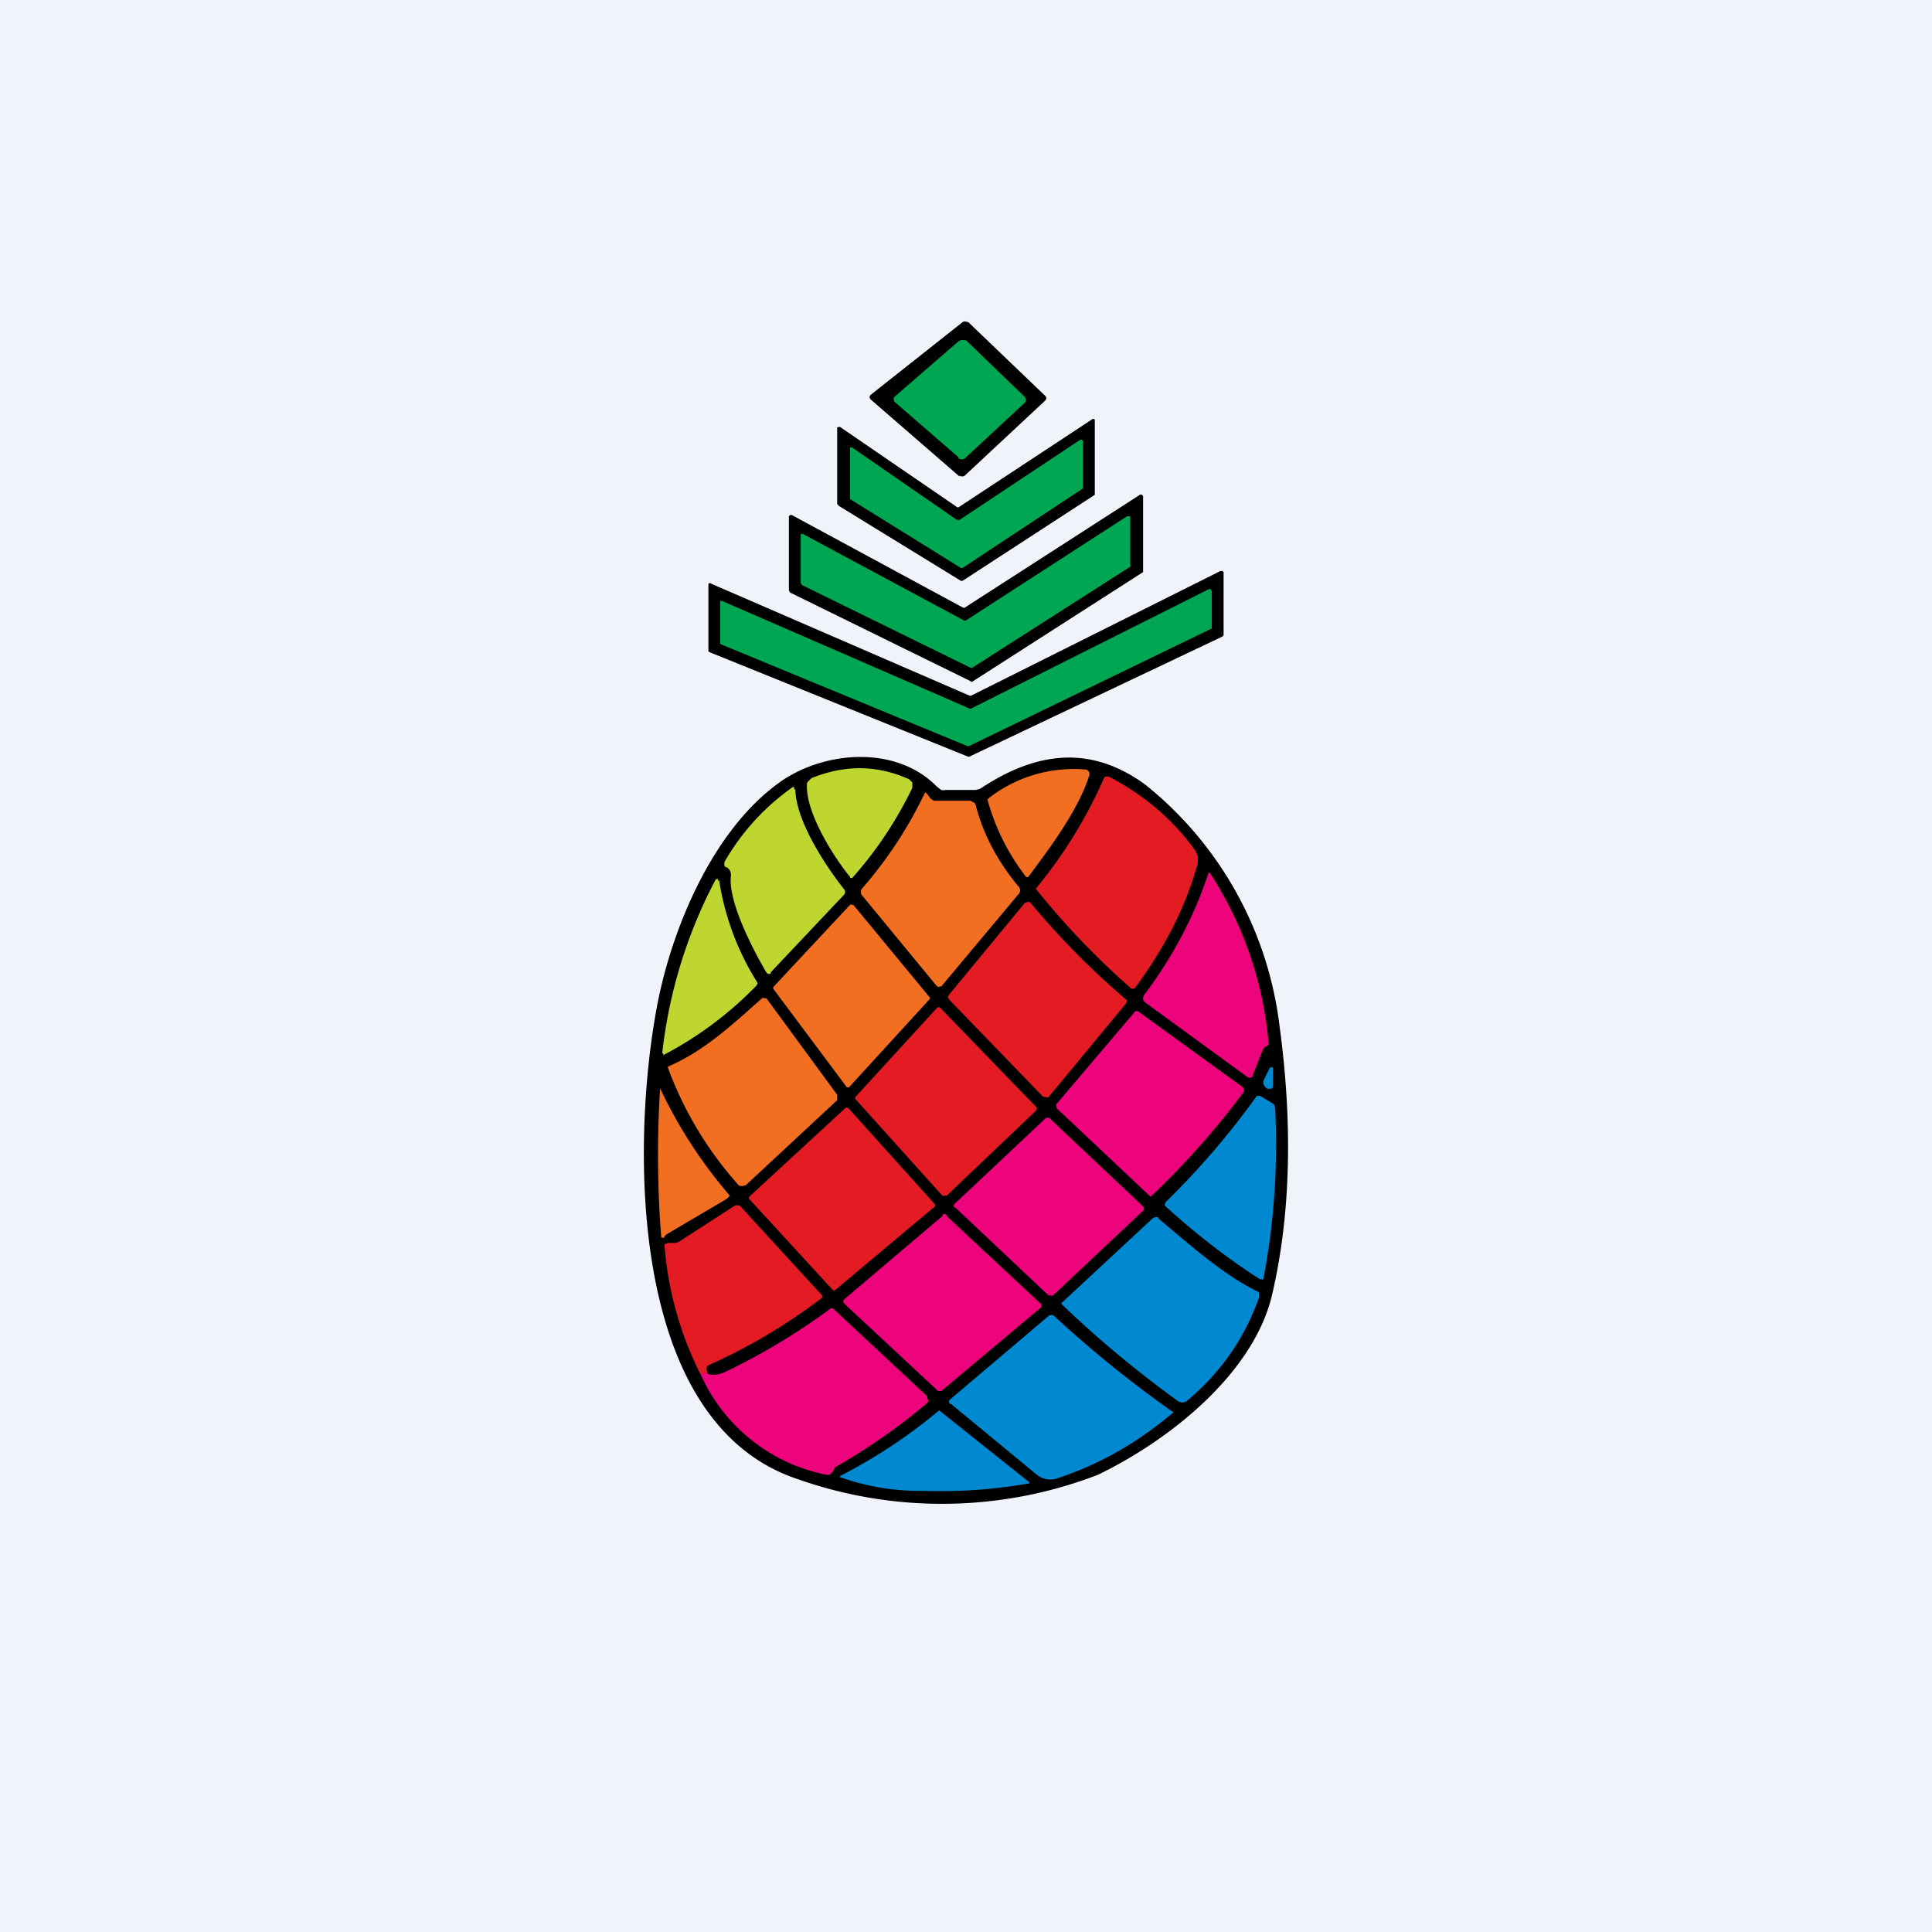 <!-- by TradingView --><svg width="18" height="18" viewBox="0 0 18 18" xmlns="http://www.w3.org/2000/svg"><path fill="#F0F3FA" d="M0 0h18v18H0z"/><path d="m8.94 4.44-.83-.72a.03.03 0 0 1 0-.04L8.97 3a.04.04 0 0 1 .04 0h.01l.72.69.01.02-.01.02-.75.7a.04.04 0 0 1-.05 0Z"/><path d="m8.93 4.26-.6-.52v-.01a.03.03 0 0 1 0-.03V3.7l.6-.52.02-.01a.05.05 0 0 1 .03 0H9l.55.53.01.03-.01.02-.56.52a.05.05 0 0 1-.06 0Z" fill="#00A651"/><path d="m8.94 4.72 1.23-.81a.02.02 0 0 1 .03 0V4.61l-1.23.8a.02.02 0 0 1-.02 0l-1.14-.7V4.7H7.8v-.72h.01a.02.02 0 0 1 .02 0l1.08.74a.02.02 0 0 0 .03 0Z"/><path d="m8.93 4.85 1.13-.75a.02.02 0 0 1 .03.01v.43a.02.02 0 0 1 0 .01l-1.12.74a.02.02 0 0 1-.02 0l-1.03-.64V4.17a.02.02 0 0 1 .02 0l.97.67a.02.02 0 0 0 .02 0Z" fill="#00A651"/><path d="m9.05 6.35-1.69-.83-.01-.02v-.69l.01-.01a.02.02 0 0 1 .02 0l1.59.86a.02.02 0 0 0 .02 0l1.63-1.05a.02.02 0 0 1 .02 0l.01.01v.7a.02.02 0 0 1 0 .01L9.06 6.35a.02.02 0 0 1-.02 0Z"/><path d="m9 5.78 1.5-.97h.03v.45a.02.02 0 0 1 0 .02l-1.47.94a.02.02 0 0 1-.02 0l-1.57-.77-.01-.02v-.45a.02.02 0 0 1 .03 0l1.49.8a.02.02 0 0 0 .02 0Z" fill="#00A651"/><path d="m9.05 6.48 2.32-1.16h.02l.01.01v.59l-.01.01-2.36 1.12a.02.02 0 0 1-.01 0l-2.4-.97-.02-.01v-.63a.02.02 0 0 1 .03 0l2.4 1.04a.02.02 0 0 0 .02 0Z"/><path d="m9.05 6.6 2.21-1.11a.02.02 0 0 1 .02 0l.01.02V5.86h-.01L9.03 6.95a.02.02 0 0 1-.02 0L6.71 6V5.6a.02.02 0 0 1 .02 0l2.3 1a.02.02 0 0 0 .02 0Z" fill="#00A651"/><path d="M8.8 7.36h.29l.04-.01c.51-.34 1.02-.42 1.54-.04a3.4 3.4 0 0 1 1.25 2.24c.13.95.1 1.8-.07 2.52-.17.71-.92 1.33-1.62 1.67a4.04 4.04 0 0 1-2.8.04c-1.62-.54-1.54-3.24-1.3-4.45.14-.7.52-1.62 1.16-2.06.42-.28 1.07-.32 1.44.06l.04.03a.1.1 0 0 0 .04 0Z"/><path d="M7.92 8.17c-.15-.18-.43-.62-.4-.88l.02-.02.02-.02c.32-.13.62-.12.91.01l.03.03v.05a3.64 3.64 0 0 1-.56.84h-.02Z" fill="#BED62F"/><path d="M9.58 8.17a.02.02 0 0 1-.02 0 2.06 2.06 0 0 1-.36-.72l.02-.02a1.29 1.29 0 0 1 .9-.26.05.05 0 0 1 .03.03v.02c-.1.32-.36.67-.57.95Z" fill="#F26E21"/><path d="M10.57 9.2v.01h-.01a.02.02 0 0 1-.02 0 7.32 7.32 0 0 1-.89-.93 4.37 4.37 0 0 0 .64-1.04.06.06 0 0 1 .05 0c.34.18.6.41.8.69l.02.05v.06c-.11.4-.3.78-.59 1.17Z" fill="#E51B23"/><path d="M7.14 9.06c-.13-.22-.36-.67-.33-.9 0-.04-.01-.06-.04-.08h-.01a.04.04 0 0 1-.01-.04v-.01a2.18 2.18 0 0 1 .64-.7l.01.01v.01l.01.01c.01.29.27.69.45.92a.04.04 0 0 1 0 .06l-.68.72v.01a.03.03 0 0 1-.03 0l-.01-.01Z" fill="#BED62F"/><path d="m8.64 7.4.03.04.03.02H9.04l.04.02.01.02c.07.27.2.52.4.76a.05.05 0 0 1 0 .07l-.72.86h-.01a.03.03 0 0 1-.03 0l-.7-.85a.05.05 0 0 1 0-.06 3.9 3.9 0 0 0 .59-.9l.02.02Z" fill="#F26E21"/><path d="M11.25 8.13h.02a3.43 3.43 0 0 1 .55 1.6l-.02.02h-.01l-.02.02-.1.25v.01a.03.03 0 0 1-.03.01h-.01l-.96-.7a.05.05 0 0 1-.01-.07c.27-.36.47-.74.6-1.14Z" fill="#ED037C"/><path d="M6.7 8.2a2.49 2.49 0 0 0 .36.96l-.01.02a3.38 3.38 0 0 1-.87.65v-.01l-.01-.01a4.53 4.53 0 0 1 .5-1.62h.02v.02Z" fill="#BED62F"/><path d="M9.6 8.41a7.38 7.38 0 0 0 .9.91l-.01.03-.72.87a.03.03 0 0 1-.03 0h-.02l-.87-.9-.02-.03.01-.02.71-.86h.01a.03.03 0 0 1 .04 0Z" fill="#E51B23"/><path d="m8.66 9.31-.75.82a.02.02 0 0 1-.01 0h-.01l-.68-.91a.02.02 0 0 1 0-.03l.71-.76a.02.02 0 0 1 .02 0h.01l.71.86a.02.02 0 0 1 0 .02ZM6.94 11.04a.04.04 0 0 1-.03.01.04.04 0 0 1-.03-.01 3.39 3.39 0 0 1-.66-1.1l.02-.01c.32-.14.58-.38.86-.63a.02.02 0 0 1 .02 0h.02l.66.9v.05l-.86.8Z" fill="#F26E21"/><path d="m9.66 10.34-.84.8H8.8a.02.02 0 0 1-.02 0l-.81-.9a.02.02 0 0 1 0-.02l.76-.83a.02.02 0 0 1 .03 0l.9.93v.01l-.01.01Z" fill="#E51B23"/><path d="m10.6 9.42.98.71.01.02v.02a7.53 7.53 0 0 1-.87.98l-.87-.82-.01-.02v-.02l.73-.86.01-.01h.02Z" fill="#ED037C"/><path d="M11.82 10.15a.13.13 0 0 1-.03-.02l-.02-.03v-.03l.06-.12a.02.02 0 0 1 .03 0v.17a.02.02 0 0 1-.01.02.03.03 0 0 1-.03 0Z" fill="#0089D0"/><path d="M6.16 11.52a9.9 9.9 0 0 1-.01-1.38 4.4 4.4 0 0 0 .65 1l-.01.01-.02.02-.56.33-.02.02v.01a.02.02 0 0 1-.02 0h-.01Z" fill="#F26E21"/><path d="M11.77 11.91v.01h-.03a6.62 6.62 0 0 1-.89-.69l.01-.03a7.5 7.5 0 0 0 .85-.99h.03l.1.06.03.02.01.03a6.7 6.7 0 0 1-.11 1.6Z" fill="#0089D0"/><path d="m8.71 11.24-.93.78a.02.02 0 0 1-.02 0l-.78-.85a.02.02 0 0 1 0-.02l.9-.83a.02.02 0 0 1 .01 0h.01l.81.9a.02.02 0 0 1 0 .02Z" fill="#E51B23"/><path d="m10.65 11.28-.84.79a.03.03 0 0 1-.02 0h-.02l-.87-.82h-.01a.03.03 0 0 1 0-.03l.85-.8a.03.03 0 0 1 .04 0l.87.82a.03.03 0 0 1 0 .04Z" fill="#ED037C"/><path d="M6.59 12.79a.13.13 0 0 1-.06.02 3.21 3.21 0 0 1-.34-1.22h.01l.02-.01h.06a.1.1 0 0 0 .06-.02l.51-.33h.04l.77.84v.01a.02.02 0 0 1 0 .01 5.3 5.3 0 0 1-1.06.63c-.02.01-.02.03-.01.07Z" fill="#E51B23"/><path d="m9.7 12.18-.93.78h-.03l-.88-.82v-.01a.02.02 0 0 1 0-.02l.92-.78a.02.02 0 0 1 .04 0l.88.82a.02.02 0 0 1 0 .02v.01Z" fill="#ED037C"/><path d="M10.79 11.35c.31.26.6.52.92.68.01 0 .02.01.02.03v.03c-.14.39-.36.7-.67.96a.07.07 0 0 1-.09 0 10.22 10.22 0 0 1-1.08-.9v-.01l.85-.79.02-.01h.03Z" fill="#0089D0"/><path d="m6.53 12.8.05-.01c.04.03.1.02.16 0a6.03 6.03 0 0 0 1-.6h.02l.88.82v.02a.03.03 0 0 1 0 .04 5.62 5.62 0 0 1-.86.6l-.02.04-.03.03H7.7a1.63 1.63 0 0 1-1.17-.93Z" fill="#ED037C"/><path d="M10.93 13.15v.01c-.33.28-.68.48-1.07.61a.2.2 0 0 1-.2-.03l-.8-.66h-.01a.03.03 0 0 1 0-.04l.92-.78a.04.04 0 0 1 .05 0c.39.36.76.65 1.1.89ZM7.83 13.75a4.94 4.94 0 0 0 .92-.61l.84.67a.01.01 0 0 1 0 .01c-.34.06-.66.08-1 .07a2.2 2.2 0 0 1-.77-.13l.01-.01Z" fill="#0089D0"/></svg>